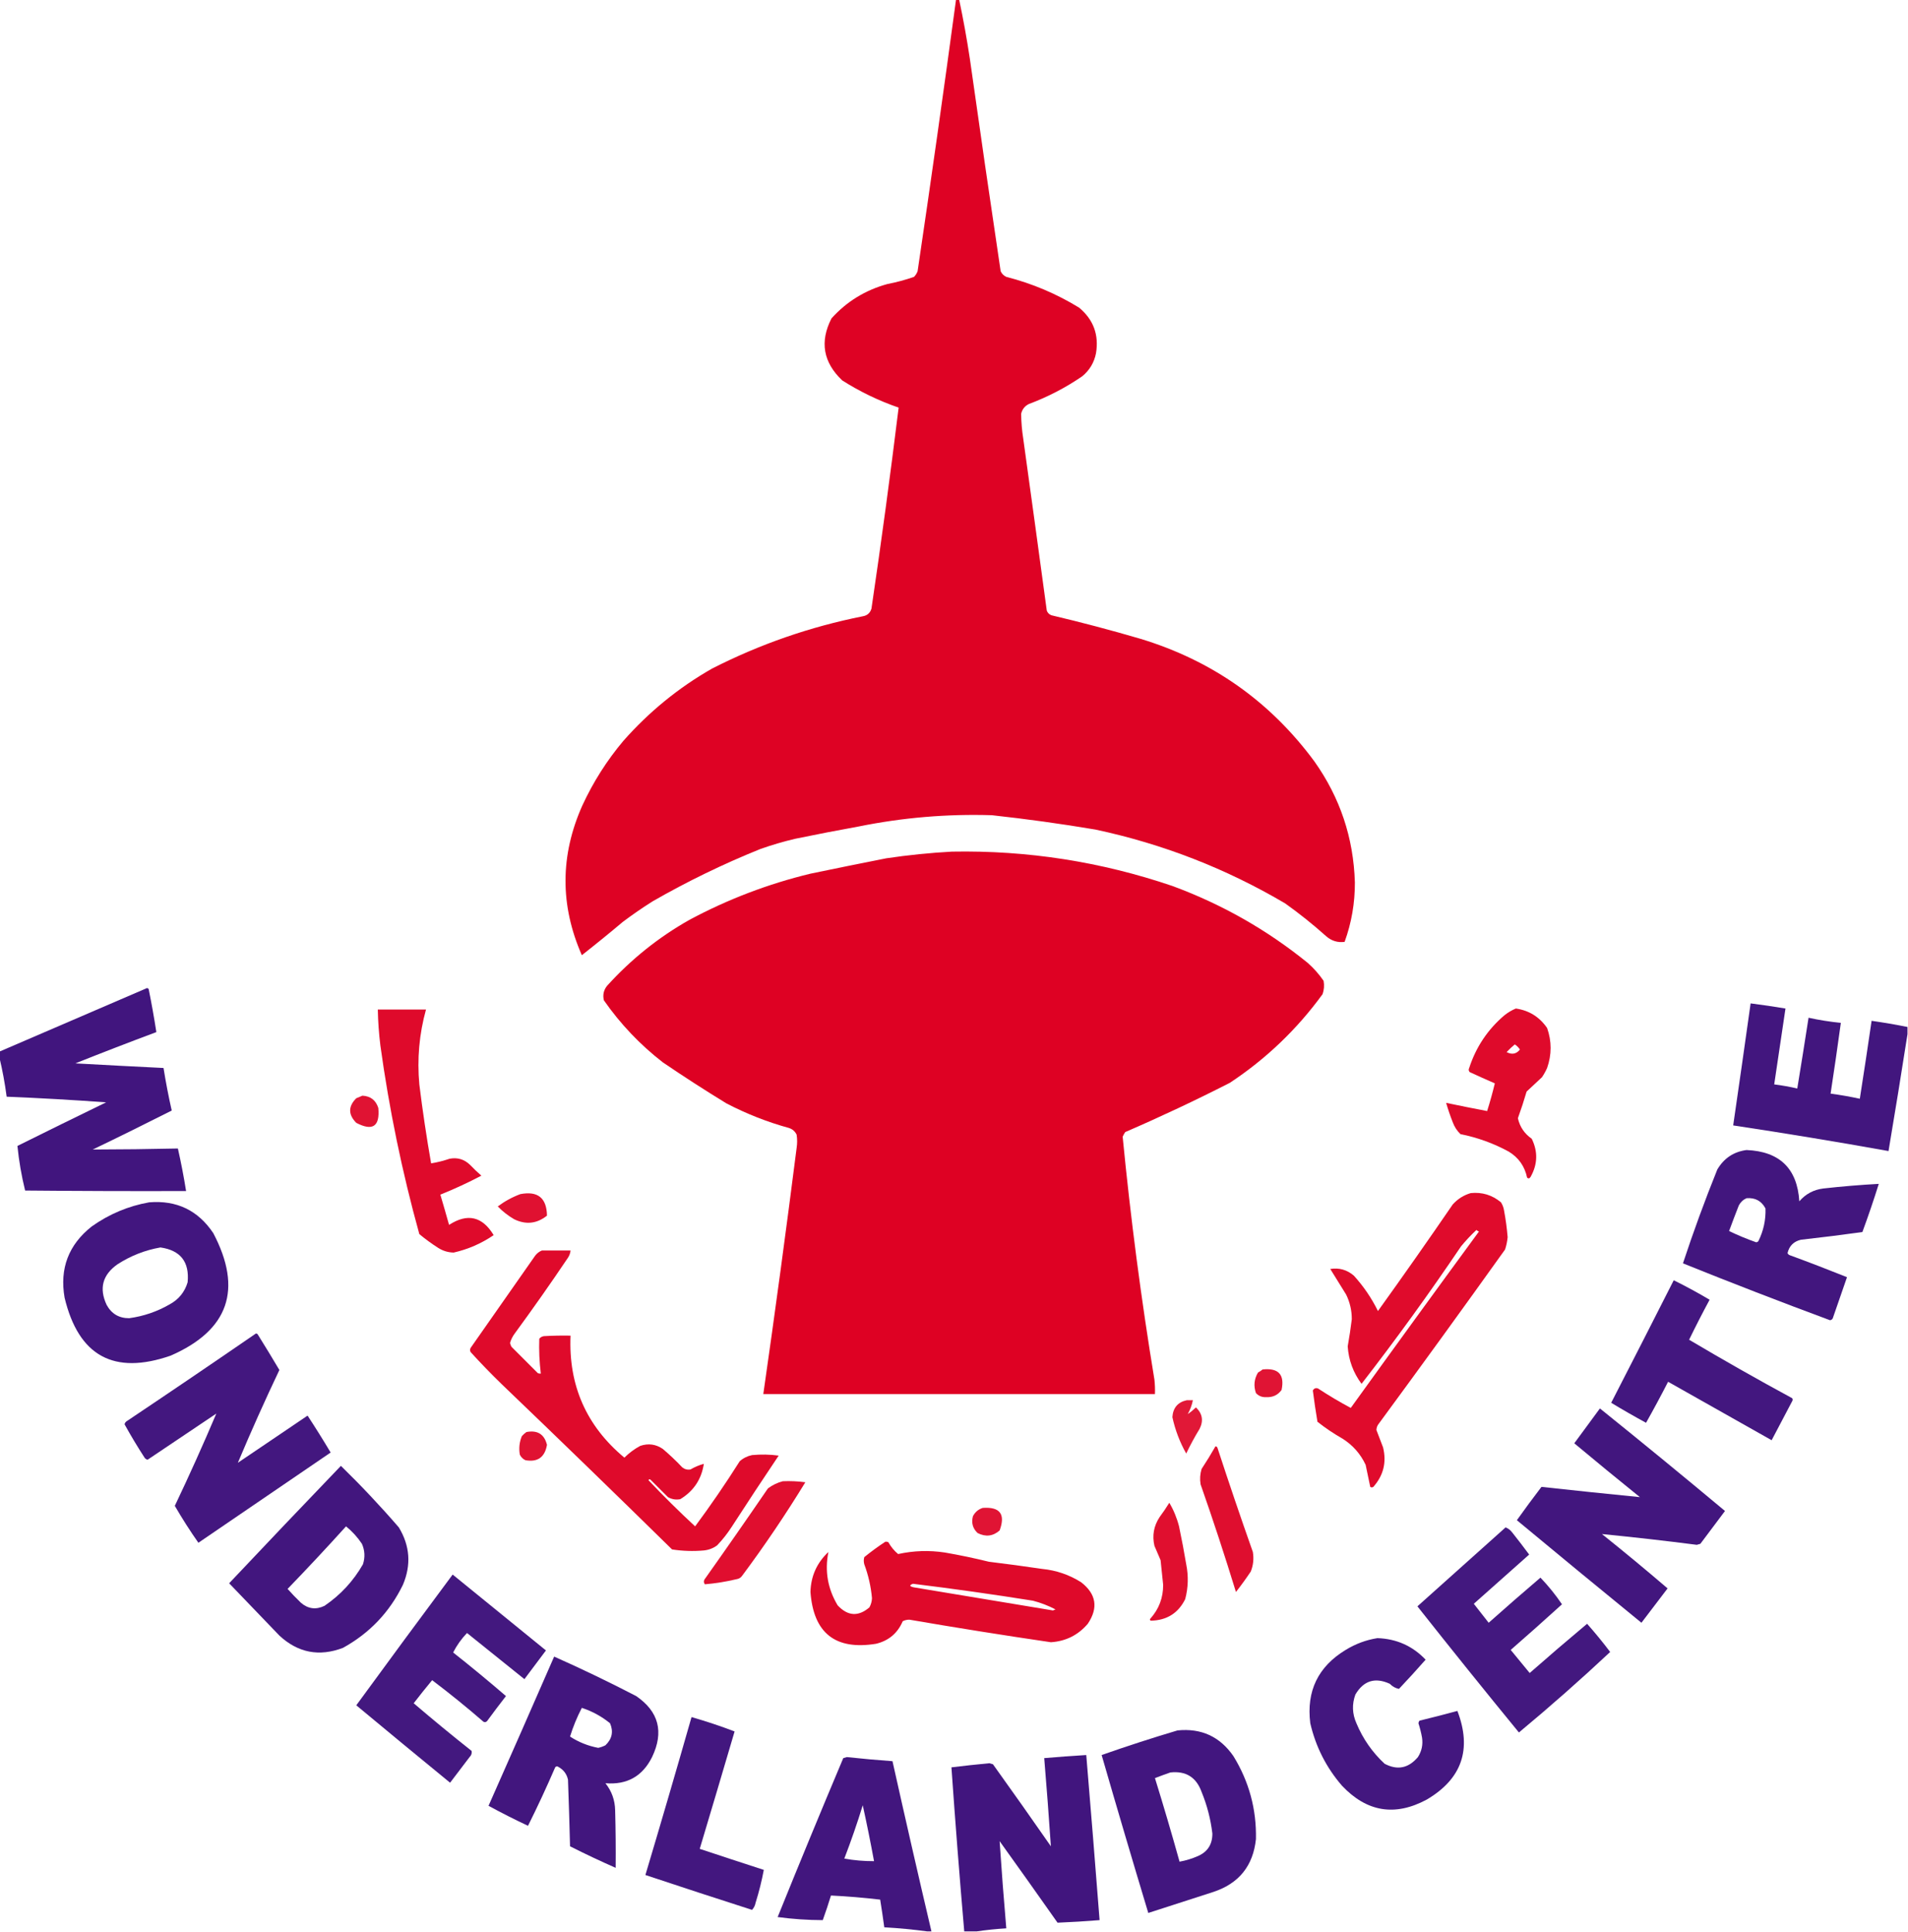 <?xml version="1.0" encoding="UTF-8"?>
<!DOCTYPE svg PUBLIC "-//W3C//DTD SVG 1.1//EN" "http://www.w3.org/Graphics/SVG/1.1/DTD/svg11.dtd">
<svg xmlns="http://www.w3.org/2000/svg" version="1.1" width="1861px" height="1884px" style="shape-rendering:geometricPrecision; text-rendering:geometricPrecision; image-rendering:optimizeQuality; fill-rule:evenodd; clip-rule:evenodd" xmlns:xlink="http://www.w3.org/1999/xlink">
<g><path style="opacity:0.991" fill="#de0023" d="M 932.5,-0.5 C 933.5,-0.5 934.5,-0.5 935.5,-0.5C 939.576,18.716 943.076,38.05 946,57.5C 955.72,126.542 965.72,195.542 976,264.5C 977.167,267 979,268.833 981.5,270C 1006.73,276.451 1030.39,286.451 1052.5,300C 1066.49,311.633 1071.99,326.466 1069,344.5C 1067.19,353.632 1062.69,361.132 1055.5,367C 1039.33,378.086 1022,387.086 1003.5,394C 999.51,395.99 997.01,399.157 996,403.5C 996.075,411.52 996.742,419.52 998,427.5C 1005.76,483.492 1013.43,539.492 1021,595.5C 1021.83,597.667 1023.33,599.167 1025.5,600C 1054.72,606.887 1083.72,614.554 1112.5,623C 1182.36,644.236 1238.86,684.069 1282,742.5C 1307.04,777.793 1320.21,817.126 1321.5,860.5C 1321.6,880.46 1318.27,899.794 1311.5,918.5C 1304.74,919.415 1298.74,917.582 1293.5,913C 1280.74,901.573 1267.41,890.907 1253.5,881C 1195.83,846.994 1134.16,822.994 1068.5,809C 1034.96,803.354 1001.29,798.687 967.5,795C 923.757,793.641 880.423,797.307 837.5,806C 816.785,809.743 796.118,813.743 775.5,818C 763.985,820.712 752.652,824.045 741.5,828C 705.306,842.597 670.306,859.597 636.5,879C 626.558,885.276 616.892,891.943 607.5,899C 594.35,910.073 581.017,920.906 567.5,931.5C 546.114,882.819 546.28,834.152 568,785.5C 578.569,762.628 591.902,741.628 608,722.5C 633.072,694.092 661.905,670.592 694.5,652C 741.108,628.241 790.108,611.241 841.5,601C 845.896,600.27 848.73,597.77 850,593.5C 859.629,528.265 868.462,462.932 876.5,397.5C 857.1,390.799 838.767,381.966 821.5,371C 802.878,353.361 799.378,333.194 811,310.5C 825.785,294.091 843.952,282.924 865.5,277C 874.366,275.295 883.033,272.962 891.5,270C 893.041,268.421 894.208,266.587 895,264.5C 908.073,176.254 920.573,87.921 932.5,-0.5 Z"/></g>
<g><path style="opacity:0.995" fill="#de0023" d="M 928.5,830.5 C 1002.15,829.14 1073.82,840.307 1143.5,864C 1191.83,881.817 1235.83,906.817 1275.5,939C 1281.41,944.239 1286.58,950.072 1291,956.5C 1291.79,960.926 1291.46,965.259 1290,969.5C 1265,1003.84 1234.83,1032.67 1199.5,1056C 1165.98,1073.09 1131.98,1089.09 1097.5,1104C 1096.54,1105.42 1095.71,1106.92 1095,1108.5C 1102.71,1187.8 1113.04,1266.8 1126,1345.5C 1126.5,1350.15 1126.67,1354.82 1126.5,1359.5C 999.167,1359.5 871.833,1359.5 744.5,1359.5C 755.987,1279.6 766.82,1199.6 777,1119.5C 777.667,1115.17 777.667,1110.83 777,1106.5C 775.437,1103.27 772.937,1101.1 769.5,1100C 748.307,1094.16 727.974,1086.16 708.5,1076C 687.493,1063.17 666.827,1049.83 646.5,1036C 624.269,1018.77 605.102,998.601 589,975.5C 587.758,970.306 588.758,965.64 592,961.5C 615.456,935.555 642.289,914.055 672.5,897C 709.915,876.959 749.248,861.959 790.5,852C 815.142,846.872 839.809,841.872 864.5,837C 885.887,833.832 907.22,831.665 928.5,830.5 Z"/></g>
<g><path style="opacity:0.973" fill="#3d107b" d="M -0.5,1031.5 C -0.5,1029.5 -0.5,1027.5 -0.5,1025.5C 47.474,1004.85 95.474,984.182 143.5,963.5C 144.086,963.709 144.586,964.043 145,964.5C 147.825,978.455 150.325,992.455 152.5,1006.5C 126.085,1016.36 99.751,1026.53 73.5,1037C 102.166,1038.59 130.833,1040.09 159.5,1041.5C 161.723,1055.45 164.389,1069.28 167.5,1083C 141.988,1095.92 116.321,1108.59 90.5,1121C 118.177,1120.95 145.844,1120.62 173.5,1120C 176.61,1133.72 179.277,1147.55 181.5,1161.5C 129.166,1161.67 76.832,1161.5 24.5,1161C 20.966,1146.67 18.466,1132.17 17,1117.5C 45.756,1103.21 74.59,1089.04 103.5,1075C 71.196,1072.65 38.863,1070.82 6.5,1069.5C 4.795,1056.59 2.462,1043.93 -0.5,1031.5 Z"/></g>
<g><path style="opacity:0.969" fill="#3d107b" d="M 1860.5,1001.5 C 1860.5,1003.83 1860.5,1006.17 1860.5,1008.5C 1854.57,1046.49 1848.41,1084.49 1842,1122.5C 1791.65,1113.47 1741.15,1105.14 1690.5,1097.5C 1696.26,1057.85 1701.93,1018.18 1707.5,978.5C 1718.86,979.95 1730.2,981.616 1741.5,983.5C 1737.83,1008.17 1734.17,1032.83 1730.5,1057.5C 1738.1,1058.46 1745.6,1059.79 1753,1061.5C 1756.77,1038.52 1760.44,1015.52 1764,992.5C 1774.37,994.768 1784.87,996.435 1795.5,997.5C 1792.35,1020.53 1789.02,1043.53 1785.5,1066.5C 1795.1,1067.79 1804.6,1069.46 1814,1071.5C 1817.97,1046.18 1821.81,1020.84 1825.5,995.5C 1837.26,997.181 1848.92,999.181 1860.5,1001.5 Z"/></g>
<g><path style="opacity:0.959" fill="#de0023" d="M 1478.5,983.5 C 1491.4,985.37 1501.56,991.703 1509,1002.5C 1513.57,1015.45 1513.57,1028.45 1509,1041.5C 1507.59,1044.66 1505.92,1047.66 1504,1050.5C 1498.92,1055.19 1493.92,1059.85 1489,1064.5C 1486.44,1073.28 1483.6,1081.95 1480.5,1090.5C 1482.38,1098.89 1486.88,1105.56 1494,1110.5C 1500.12,1122.97 1499.79,1135.3 1493,1147.5C 1492.03,1149.26 1490.87,1149.59 1489.5,1148.5C 1487.16,1137.34 1481.16,1128.84 1471.5,1123C 1456.7,1114.96 1441.03,1109.29 1424.5,1106C 1421.13,1102.76 1418.63,1098.93 1417,1094.5C 1414.53,1088.24 1412.36,1081.91 1410.5,1075.5C 1423.81,1078.29 1437.14,1080.96 1450.5,1083.5C 1453.33,1074.52 1455.83,1065.52 1458,1056.5C 1449.81,1052.93 1441.64,1049.27 1433.5,1045.5C 1432.39,1044.28 1432.22,1042.94 1433,1041.5C 1439.66,1021 1451.16,1003.83 1467.5,990C 1470.93,987.289 1474.6,985.123 1478.5,983.5 Z M 1477.5,1018.5 C 1479.43,1019.76 1481.1,1021.43 1482.5,1023.5C 1479.02,1027.88 1474.69,1028.72 1469.5,1026C 1472.06,1023.27 1474.73,1020.77 1477.5,1018.5 Z"/></g>
<g><path style="opacity:0.958" fill="#de0023" d="M 368.5,984.5 C 384.167,984.5 399.833,984.5 415.5,984.5C 408.892,1008.39 406.725,1032.73 409,1057.5C 412.185,1083.28 416.018,1108.94 420.5,1134.5C 426.605,1133.52 432.605,1132.02 438.5,1130C 446.202,1128.52 452.869,1130.52 458.5,1136C 462.042,1139.71 465.708,1143.21 469.5,1146.5C 456.571,1153.32 443.237,1159.49 429.5,1165C 432.407,1174.79 435.241,1184.63 438,1194.5C 455.968,1182.88 470.468,1186.21 481.5,1204.5C 469.577,1212.63 456.577,1218.29 442.5,1221.5C 437.08,1221.39 432.08,1219.89 427.5,1217C 421.053,1212.89 414.886,1208.39 409,1203.5C 392.24,1143.04 379.574,1081.7 371,1019.5C 369.559,1007.87 368.726,996.207 368.5,984.5 Z"/></g>
<g><path style="opacity:0.922" fill="#de0023" d="M 353.5,1068.5 C 361.424,1068.92 366.591,1072.92 369,1080.5C 370.645,1098.53 363.479,1103.36 347.5,1095C 339.545,1086.93 339.545,1078.93 347.5,1071C 349.611,1070.16 351.611,1069.32 353.5,1068.5 Z"/></g>
<g><path style="opacity:0.971" fill="#3d107b" d="M 1703.5,1121.5 C 1735.8,1122.85 1752.97,1139.52 1755,1171.5C 1761.18,1164.33 1769.01,1160.16 1778.5,1159C 1796.46,1156.99 1814.46,1155.49 1832.5,1154.5C 1827.57,1170.28 1822.24,1185.95 1816.5,1201.5C 1796.54,1204.25 1776.54,1206.75 1756.5,1209C 1749.49,1210.68 1745.15,1215.01 1743.5,1222C 1743.91,1222.95 1744.57,1223.61 1745.5,1224C 1764.29,1230.89 1782.95,1238.06 1801.5,1245.5C 1797,1258.5 1792.5,1271.5 1788,1284.5C 1787.65,1286.18 1786.65,1287.18 1785,1287.5C 1736.8,1269.64 1688.97,1251.14 1641.5,1232C 1651.68,1201.12 1662.85,1170.62 1675,1140.5C 1681.48,1129.5 1690.98,1123.17 1703.5,1121.5 Z M 1703.5,1168.5 C 1711.96,1167.81 1718.12,1171.14 1722,1178.5C 1722.38,1189.71 1720.04,1200.38 1715,1210.5C 1714.44,1211.02 1713.77,1211.36 1713,1211.5C 1703.93,1208.31 1695.1,1204.65 1686.5,1200.5C 1689.57,1192.13 1692.74,1183.79 1696,1175.5C 1697.74,1172.25 1700.24,1169.92 1703.5,1168.5 Z"/></g>
<g><path style="opacity:0.956" fill="#de0023" d="M 1434.5,1163.5 C 1445.63,1162.38 1455.46,1165.38 1464,1172.5C 1465.56,1174.96 1466.56,1177.62 1467,1180.5C 1468.63,1189.1 1469.79,1197.77 1470.5,1206.5C 1470.11,1210.6 1469.28,1214.6 1468,1218.5C 1427.05,1275.78 1385.72,1332.78 1344,1389.5C 1343.08,1391.03 1342.58,1392.7 1342.5,1394.5C 1344.65,1400.15 1346.82,1405.81 1349,1411.5C 1352.56,1426.04 1349.39,1438.87 1339.5,1450C 1338.5,1450.67 1337.5,1450.67 1336.5,1450C 1335,1442.9 1333.5,1435.74 1332,1428.5C 1326.99,1417.82 1319.49,1409.32 1309.5,1403C 1300.9,1398.12 1292.74,1392.62 1285,1386.5C 1283.29,1376.36 1281.79,1366.19 1280.5,1356C 1281.64,1353.95 1283.3,1353.29 1285.5,1354C 1296.02,1360.91 1306.69,1367.25 1317.5,1373C 1358.92,1315.49 1400.59,1258.16 1442.5,1201C 1441.58,1200.63 1440.75,1200.13 1440,1199.5C 1434.63,1204.53 1429.63,1209.87 1425,1215.5C 1394.14,1261.23 1361.8,1305.89 1328,1349.5C 1319.95,1338.68 1315.45,1326.51 1314.5,1313C 1316.08,1304.19 1317.41,1295.36 1318.5,1286.5C 1318.52,1278.08 1316.68,1270.08 1313,1262.5C 1307.83,1254.17 1302.67,1245.83 1297.5,1237.5C 1306.13,1236.1 1313.8,1238.27 1320.5,1244C 1329.94,1254.37 1337.77,1265.87 1344,1278.5C 1368.72,1244.11 1393.06,1209.44 1417,1174.5C 1421.88,1169.15 1427.71,1165.49 1434.5,1163.5 Z"/></g>
<g><path style="opacity:0.931" fill="#de0023" d="M 507.5,1164.5 C 524.558,1161.23 533.225,1168.23 533.5,1185.5C 523.618,1193.38 512.951,1194.55 501.5,1189C 495.584,1185.55 490.251,1181.38 485.5,1176.5C 492.319,1171.43 499.652,1167.43 507.5,1164.5 Z"/></g>
<g><path style="opacity:0.972" fill="#3d107b" d="M 145.5,1172.5 C 172.31,1170.32 193.143,1180.32 208,1202.5C 236.923,1257.4 223.09,1297.24 166.5,1322C 111.135,1341.24 76.635,1322.4 63,1265.5C 58.052,1237 66.885,1213.84 89.5,1196C 106.484,1183.96 125.15,1176.12 145.5,1172.5 Z M 156.5,1216.5 C 176.085,1219.3 184.918,1230.63 183,1250.5C 180.14,1260.03 174.307,1267.2 165.5,1272C 153.189,1279.1 140.023,1283.6 126,1285.5C 116.089,1285.54 108.755,1281.21 104,1272.5C 96.485,1256.44 99.985,1243.27 114.5,1233C 127.479,1224.62 141.479,1219.12 156.5,1216.5 Z"/></g>
<g><path style="opacity:0.959" fill="#de0023" d="M 528.5,1219.5 C 537.833,1219.5 547.167,1219.5 556.5,1219.5C 556.245,1222.02 555.411,1224.35 554,1226.5C 537.159,1251.52 519.825,1276.18 502,1300.5C 499.97,1303.23 498.47,1306.23 497.5,1309.5C 497.719,1310.94 498.219,1312.27 499,1313.5C 507.5,1322 516,1330.5 524.5,1339C 525.448,1339.48 526.448,1339.65 527.5,1339.5C 526.098,1328.21 525.598,1316.87 526,1305.5C 527.171,1304.11 528.671,1303.27 530.5,1303C 539.16,1302.5 547.827,1302.33 556.5,1302.5C 554.414,1350.98 571.914,1390.65 609,1421.5C 613.603,1416.9 618.77,1413.06 624.5,1410C 632.372,1407.35 639.706,1408.35 646.5,1413C 653.136,1418.63 659.469,1424.63 665.5,1431C 667.914,1432.88 670.581,1433.55 673.5,1433C 677.604,1430.61 681.938,1428.78 686.5,1427.5C 684.209,1442.58 676.543,1454.08 663.5,1462C 659.262,1462.82 655.262,1462.16 651.5,1460C 645.887,1454.39 640.221,1448.72 634.5,1443C 633.668,1442.31 633.002,1442.48 632.5,1443.5C 647.182,1459.01 662.348,1474.01 678,1488.5C 693.281,1467.88 707.781,1446.72 721.5,1425C 724.942,1421.95 728.942,1419.95 733.5,1419C 742.186,1418.17 750.853,1418.33 759.5,1419.5C 744.137,1442.36 728.97,1465.36 714,1488.5C 709.77,1495.12 704.937,1501.29 699.5,1507C 695.644,1509.84 691.31,1511.51 686.5,1512C 676.093,1512.93 665.759,1512.59 655.5,1511C 600.471,1456.97 545.137,1403.3 489.5,1350C 478.97,1339.8 468.803,1329.3 459,1318.5C 458.333,1317.17 458.333,1315.83 459,1314.5C 480,1284.5 501,1254.5 522,1224.5C 523.805,1222.17 525.972,1220.51 528.5,1219.5 Z"/></g>
<g><path style="opacity:0.966" fill="#3d107b" d="M 1632.5,1248.5 C 1644.39,1254.37 1656.05,1260.71 1667.5,1267.5C 1660.58,1280.34 1653.91,1293.34 1647.5,1306.5C 1680.56,1326.12 1714.06,1345.12 1748,1363.5C 1748.67,1364.5 1748.67,1365.5 1748,1366.5C 1741.33,1379.17 1734.67,1391.83 1728,1404.5C 1694.33,1385.5 1660.67,1366.5 1627,1347.5C 1620.07,1361.03 1612.9,1374.36 1605.5,1387.5C 1594,1381.25 1582.67,1374.75 1571.5,1368C 1591.97,1328.22 1612.31,1288.38 1632.5,1248.5 Z"/></g>
<g><path style="opacity:0.968" fill="#3d107b" d="M 249.5,1300.5 C 250.376,1300.37 251.043,1300.7 251.5,1301.5C 258.632,1312.93 265.632,1324.43 272.5,1336C 258.252,1365.98 244.752,1396.15 232,1426.5C 254.667,1411.17 277.333,1395.83 300,1380.5C 307.75,1392.33 315.25,1404.33 322.5,1416.5C 279.5,1445.83 236.5,1475.17 193.5,1504.5C 185.348,1492.88 177.681,1480.88 170.5,1468.5C 184.708,1438.67 198.208,1408.67 211,1378.5C 188.656,1393.52 166.323,1408.52 144,1423.5C 142.739,1423.24 141.739,1422.57 141,1421.5C 134.116,1410.9 127.616,1400.07 121.5,1389C 121.759,1387.74 122.426,1386.74 123.5,1386C 165.739,1357.72 207.739,1329.22 249.5,1300.5 Z"/></g>
<g><path style="opacity:0.919" fill="#de0023" d="M 1231.5,1335.5 C 1246.99,1333.82 1253.16,1340.49 1250,1355.5C 1246.36,1360.49 1241.36,1362.82 1235,1362.5C 1231,1362.72 1227.66,1361.39 1225,1358.5C 1222.58,1351.49 1223.25,1344.82 1227,1338.5C 1228.65,1337.6 1230.15,1336.6 1231.5,1335.5 Z"/></g>
<g><path style="opacity:0.904" fill="#de0023" d="M 1157.5,1365.5 C 1159.5,1365.5 1161.5,1365.5 1163.5,1365.5C 1162.54,1370.26 1160.87,1374.76 1158.5,1379C 1161.16,1377.21 1163.83,1375.04 1166.5,1372.5C 1172.85,1378.61 1174.02,1385.61 1170,1393.5C 1165.26,1401.25 1160.93,1409.25 1157,1417.5C 1150.73,1406.36 1146.23,1394.53 1143.5,1382C 1144.13,1372.88 1148.79,1367.38 1157.5,1365.5 Z"/></g>
<g><path style="opacity:0.969" fill="#3d107b" d="M 1560.5,1373.5 C 1601.46,1406.46 1642.13,1439.8 1682.5,1473.5C 1674.5,1484.17 1666.5,1494.83 1658.5,1505.5C 1657.33,1505.83 1656.17,1506.17 1655,1506.5C 1624.18,1502.54 1593.34,1499.04 1562.5,1496C 1584.12,1513.29 1605.46,1530.96 1626.5,1549C 1618,1560.17 1609.5,1571.33 1601,1582.5C 1560.33,1549.33 1519.83,1515.99 1479.5,1482.5C 1487.31,1471.53 1495.31,1460.69 1503.5,1450C 1535.48,1453.5 1567.48,1456.83 1599.5,1460C 1578.02,1442.69 1556.69,1425.19 1535.5,1407.5C 1543.86,1396.15 1552.19,1384.81 1560.5,1373.5 Z"/></g>
<g><path style="opacity:0.927" fill="#de0023" d="M 513.5,1396.5 C 524.268,1394.48 530.935,1398.64 533.5,1409C 531.431,1421.09 524.431,1426.09 512.5,1424C 510,1422.83 508.167,1421 507,1418.5C 505.939,1412.28 506.606,1406.28 509,1400.5C 510.397,1398.93 511.897,1397.6 513.5,1396.5 Z"/></g>
<g><path style="opacity:0.942" fill="#de0023" d="M 1185.5,1410.5 C 1186.5,1410.47 1187.16,1410.97 1187.5,1412C 1198.62,1446.04 1210.12,1479.87 1222,1513.5C 1223.08,1520.05 1222.41,1526.39 1220,1532.5C 1215.4,1539.38 1210.57,1546.05 1205.5,1552.5C 1194.71,1517.3 1183.21,1482.3 1171,1447.5C 1170.17,1442.41 1170.51,1437.41 1172,1432.5C 1176.77,1425.28 1181.27,1417.94 1185.5,1410.5 Z"/></g>
<g><path style="opacity:0.969" fill="#3d107b" d="M 332.5,1429.5 C 352.199,1448.7 371.032,1468.7 389,1489.5C 399.88,1507.43 401.213,1526.1 393,1545.5C 379.994,1572.17 360.494,1592.67 334.5,1607C 311.284,1615.82 290.617,1611.82 272.5,1595C 256.167,1578 239.833,1561 223.5,1544C 259.672,1505.66 296.006,1467.49 332.5,1429.5 Z M 337.5,1488.5 C 343.46,1493.3 348.626,1498.97 353,1505.5C 355.877,1512.03 356.21,1518.69 354,1525.5C 344.64,1541.86 332.14,1555.36 316.5,1566C 308.172,1570 300.505,1569 293.5,1563C 288.985,1558.65 284.651,1554.15 280.5,1549.5C 299.889,1529.45 318.889,1509.11 337.5,1488.5 Z"/></g>
<g><path style="opacity:0.943" fill="#de0023" d="M 763.5,1444.5 C 770.863,1444.17 778.197,1444.5 785.5,1445.5C 766.37,1476.79 745.87,1507.12 724,1536.5C 722.681,1538.49 720.848,1539.65 718.5,1540C 708.241,1542.45 697.908,1544.12 687.5,1545C 686.446,1543.61 686.28,1542.11 687,1540.5C 707.913,1511.01 728.58,1481.34 749,1451.5C 753.462,1448.18 758.295,1445.85 763.5,1444.5 Z"/></g>
<g><path style="opacity:0.939" fill="#de0023" d="M 1140.5,1465.5 C 1144.69,1472.52 1147.86,1480.19 1150,1488.5C 1152.59,1500.79 1154.92,1513.12 1157,1525.5C 1159.3,1536.94 1158.97,1548.27 1156,1559.5C 1149.2,1573.16 1138.04,1580.16 1122.5,1580.5C 1121.48,1580 1121.31,1579.33 1122,1578.5C 1130.39,1569.16 1134.56,1558.16 1134.5,1545.5C 1133.71,1537.5 1132.88,1529.5 1132,1521.5C 1130,1516.83 1128,1512.17 1126,1507.5C 1123.66,1497.5 1125.33,1488.17 1131,1479.5C 1134.39,1474.95 1137.55,1470.29 1140.5,1465.5 Z"/></g>
<g><path style="opacity:0.919" fill="#de0023" d="M 958.5,1470.5 C 975.393,1469.28 980.893,1476.62 975,1492.5C 968.527,1498.17 961.361,1499 953.5,1495C 948.741,1490.51 947.241,1485.01 949,1478.5C 951.161,1474.5 954.328,1471.83 958.5,1470.5 Z"/></g>
<g><path style="opacity:0.963" fill="#3d107b" d="M 1468.5,1489.5 C 1471.04,1490.47 1473.21,1492.13 1475,1494.5C 1480.63,1501.59 1486.13,1508.76 1491.5,1516C 1473.53,1531.99 1455.53,1547.99 1437.5,1564C 1442.33,1570.17 1447.17,1576.33 1452,1582.5C 1468.69,1567.65 1485.52,1552.98 1502.5,1538.5C 1510.23,1546.56 1517.23,1555.23 1523.5,1564.5C 1506.98,1579.52 1490.32,1594.35 1473.5,1609C 1479.67,1616.5 1485.83,1624 1492,1631.5C 1510.5,1615.26 1529.17,1599.26 1548,1583.5C 1555.82,1592.33 1563.32,1601.49 1570.5,1611C 1541.64,1638.03 1511.97,1664.19 1481.5,1689.5C 1448.15,1648.81 1415.15,1607.81 1382.5,1566.5C 1411.19,1540.81 1439.85,1515.14 1468.5,1489.5 Z"/></g>
<g><path style="opacity:0.964" fill="#de0023" d="M 863.5,1503.5 C 864.552,1503.35 865.552,1503.52 866.5,1504C 869.014,1508.5 872.18,1512.33 876,1515.5C 891.07,1512.19 906.237,1511.69 921.5,1514C 935.938,1516.49 950.271,1519.49 964.5,1523C 981.863,1525.11 999.197,1527.45 1016.5,1530C 1030.26,1531.36 1042.93,1535.7 1054.5,1543C 1069.27,1554.47 1071.44,1567.97 1061,1583.5C 1051.56,1594.55 1039.56,1600.55 1025,1601.5C 978.906,1594.74 932.906,1587.4 887,1579.5C 884.7,1579.49 882.534,1579.99 880.5,1581C 875.509,1592.66 866.843,1599.99 854.5,1603C 814.793,1609.46 793.459,1592.63 790.5,1552.5C 790.903,1537.03 796.737,1524.03 808,1513.5C 804.3,1531.97 807.3,1549.3 817,1565.5C 826.844,1576.08 837.177,1576.75 848,1567.5C 849.545,1564.7 850.378,1561.7 850.5,1558.5C 849.466,1547.16 846.966,1536.16 843,1525.5C 842.333,1523.17 842.333,1520.83 843,1518.5C 849.635,1513.11 856.468,1508.11 863.5,1503.5 Z M 890.5,1544.5 C 929.589,1549.3 968.589,1554.8 1007.5,1561C 1015.19,1563.01 1022.52,1565.85 1029.5,1569.5C 1028.67,1569.83 1027.83,1570.17 1027,1570.5C 981.825,1563.05 936.659,1555.55 891.5,1548C 886.955,1547.06 886.622,1545.89 890.5,1544.5 Z"/></g>
<g><path style="opacity:0.963" fill="#3d107b" d="M 441.5,1535.5 C 471.814,1560.14 502.148,1584.81 532.5,1609.5C 525.488,1618.87 518.488,1628.2 511.5,1637.5C 492.833,1622.5 474.167,1607.5 455.5,1592.5C 449.966,1598.29 445.466,1604.62 442,1611.5C 459.458,1625.29 476.625,1639.46 493.5,1654C 487.212,1662.08 481.045,1670.24 475,1678.5C 473.951,1679.52 472.784,1679.68 471.5,1679C 455.268,1664.93 438.601,1651.43 421.5,1638.5C 415.391,1645.87 409.391,1653.37 403.5,1661C 422.057,1676.86 440.891,1692.36 460,1707.5C 460.418,1709.79 459.751,1711.79 458,1713.5C 451.667,1721.83 445.333,1730.17 439,1738.5C 408.376,1713.44 377.876,1688.28 347.5,1663C 378.651,1620.35 409.984,1577.85 441.5,1535.5 Z"/></g>
<g><path style="opacity:0.968" fill="#3d107b" d="M 1343.5,1597.5 C 1362.11,1598.14 1377.78,1605.14 1390.5,1618.5C 1382.02,1628.15 1373.35,1637.65 1364.5,1647C 1361.13,1646.36 1358.13,1644.69 1355.5,1642C 1341.16,1635.45 1330,1638.95 1322,1652.5C 1318.56,1661.94 1318.9,1671.27 1323,1680.5C 1329.33,1695.68 1338.5,1708.84 1350.5,1720C 1362.93,1726.58 1373.76,1724.41 1383,1713.5C 1386.71,1707.66 1388.04,1701.32 1387,1694.5C 1386.15,1689.75 1384.98,1685.09 1383.5,1680.5C 1383.61,1679.56 1383.94,1678.72 1384.5,1678C 1396.88,1674.99 1409.22,1671.82 1421.5,1668.5C 1435.85,1705.96 1425.85,1734.8 1391.5,1755C 1360.65,1771.55 1333.15,1767.05 1309,1741.5C 1293.66,1723.81 1283.32,1703.48 1278,1680.5C 1274.09,1649.15 1285.59,1625.31 1312.5,1609C 1322.17,1603.06 1332.5,1599.23 1343.5,1597.5 Z"/></g>
<g><path style="opacity:0.969" fill="#3d107b" d="M 540.5,1615.5 C 567.53,1627.51 594.197,1640.35 620.5,1654C 642.58,1669.14 647.746,1688.98 636,1713.5C 626.69,1732.24 611.523,1740.74 590.5,1739C 596.633,1746.66 599.8,1755.49 600,1765.5C 600.5,1784.16 600.667,1802.83 600.5,1821.5C 585.503,1814.92 570.669,1807.92 556,1800.5C 555.463,1778.83 554.796,1757.16 554,1735.5C 552.757,1729.92 549.59,1725.75 544.5,1723C 543.365,1722.25 542.365,1722.42 541.5,1723.5C 533.166,1742.83 524.333,1761.83 515,1780.5C 501.89,1774.36 489.057,1767.86 476.5,1761C 497.989,1712.53 519.322,1664.03 540.5,1615.5 Z M 567.5,1665.5 C 577.621,1668.81 586.788,1673.81 595,1680.5C 598.518,1688.64 597.018,1695.8 590.5,1702C 588.275,1703.13 585.942,1703.96 583.5,1704.5C 573.611,1702.64 564.444,1698.97 556,1693.5C 558.954,1683.91 562.787,1674.58 567.5,1665.5 Z"/></g>
<g><path style="opacity:0.968" fill="#3d107b" d="M 674.5,1674.5 C 688.731,1678.58 702.731,1683.24 716.5,1688.5C 705.26,1726.72 693.926,1764.88 682.5,1803C 703.327,1809.91 724.16,1816.75 745,1823.5C 742.98,1834.25 740.314,1844.91 737,1855.5C 736.484,1858.25 735.317,1860.58 733.5,1862.5C 698.751,1851.36 664.084,1840.03 629.5,1828.5C 644.813,1777.24 659.813,1725.91 674.5,1674.5 Z"/></g>
<g><path style="opacity:0.972" fill="#3d107b" d="M 1148.5,1687.5 C 1171.62,1685.15 1189.79,1693.48 1203,1712.5C 1218.28,1737.35 1225.62,1764.35 1225,1793.5C 1222.25,1819.58 1208.42,1836.75 1183.5,1845C 1162.31,1851.84 1141.14,1858.68 1120,1865.5C 1104.53,1814.26 1089.37,1762.93 1074.5,1711.5C 1099.04,1702.87 1123.7,1694.87 1148.5,1687.5 Z M 1141.5,1728.5 C 1156.65,1726.81 1166.82,1733.15 1172,1747.5C 1177.34,1760.52 1180.84,1774.02 1182.5,1788C 1182.59,1798.5 1177.93,1805.84 1168.5,1810C 1162.7,1812.54 1156.7,1814.38 1150.5,1815.5C 1142.89,1788.21 1134.89,1761.04 1126.5,1734C 1131.53,1732.05 1136.53,1730.22 1141.5,1728.5 Z"/></g>
<g><path style="opacity:0.973" fill="#3d107b" d="M 952.5,1883.5 C 948.5,1883.5 944.5,1883.5 940.5,1883.5C 935.89,1830.18 931.723,1776.85 928,1723.5C 940.262,1721.99 952.596,1720.66 965,1719.5C 966.167,1719.83 967.333,1720.17 968.5,1720.5C 987.528,1747.03 1006.36,1773.69 1025,1800.5C 1023.06,1771.84 1020.89,1743.18 1018.5,1714.5C 1032.15,1713.32 1045.82,1712.32 1059.5,1711.5C 1064,1765.15 1068.33,1818.82 1072.5,1872.5C 1058.83,1873.61 1045.16,1874.44 1031.5,1875C 1012.79,1848.41 993.956,1821.91 975,1795.5C 976.888,1823.83 979.055,1852.16 981.5,1880.5C 971.648,1881.09 961.981,1882.09 952.5,1883.5 Z"/></g>
<g><path style="opacity:0.971" fill="#3d107b" d="M 908.5,1883.5 C 907.167,1883.5 905.833,1883.5 904.5,1883.5C 890.695,1881.64 876.695,1880.3 862.5,1879.5C 861.276,1870.49 859.942,1861.49 858.5,1852.5C 842.555,1850.63 826.555,1849.29 810.5,1848.5C 808.043,1856.54 805.376,1864.54 802.5,1872.5C 787.818,1872.47 773.151,1871.47 758.5,1869.5C 779.433,1817.71 800.767,1766.04 822.5,1714.5C 823.667,1714.17 824.833,1713.83 826,1713.5C 840.814,1715.1 855.647,1716.44 870.5,1717.5C 882.852,1772.91 895.519,1828.24 908.5,1883.5 Z M 841.5,1760.5 C 845.467,1778.5 849.134,1796.67 852.5,1815C 842.778,1815.04 833.111,1814.21 823.5,1812.5C 830.103,1795.36 836.103,1778.02 841.5,1760.5 Z"/></g>
</svg>
